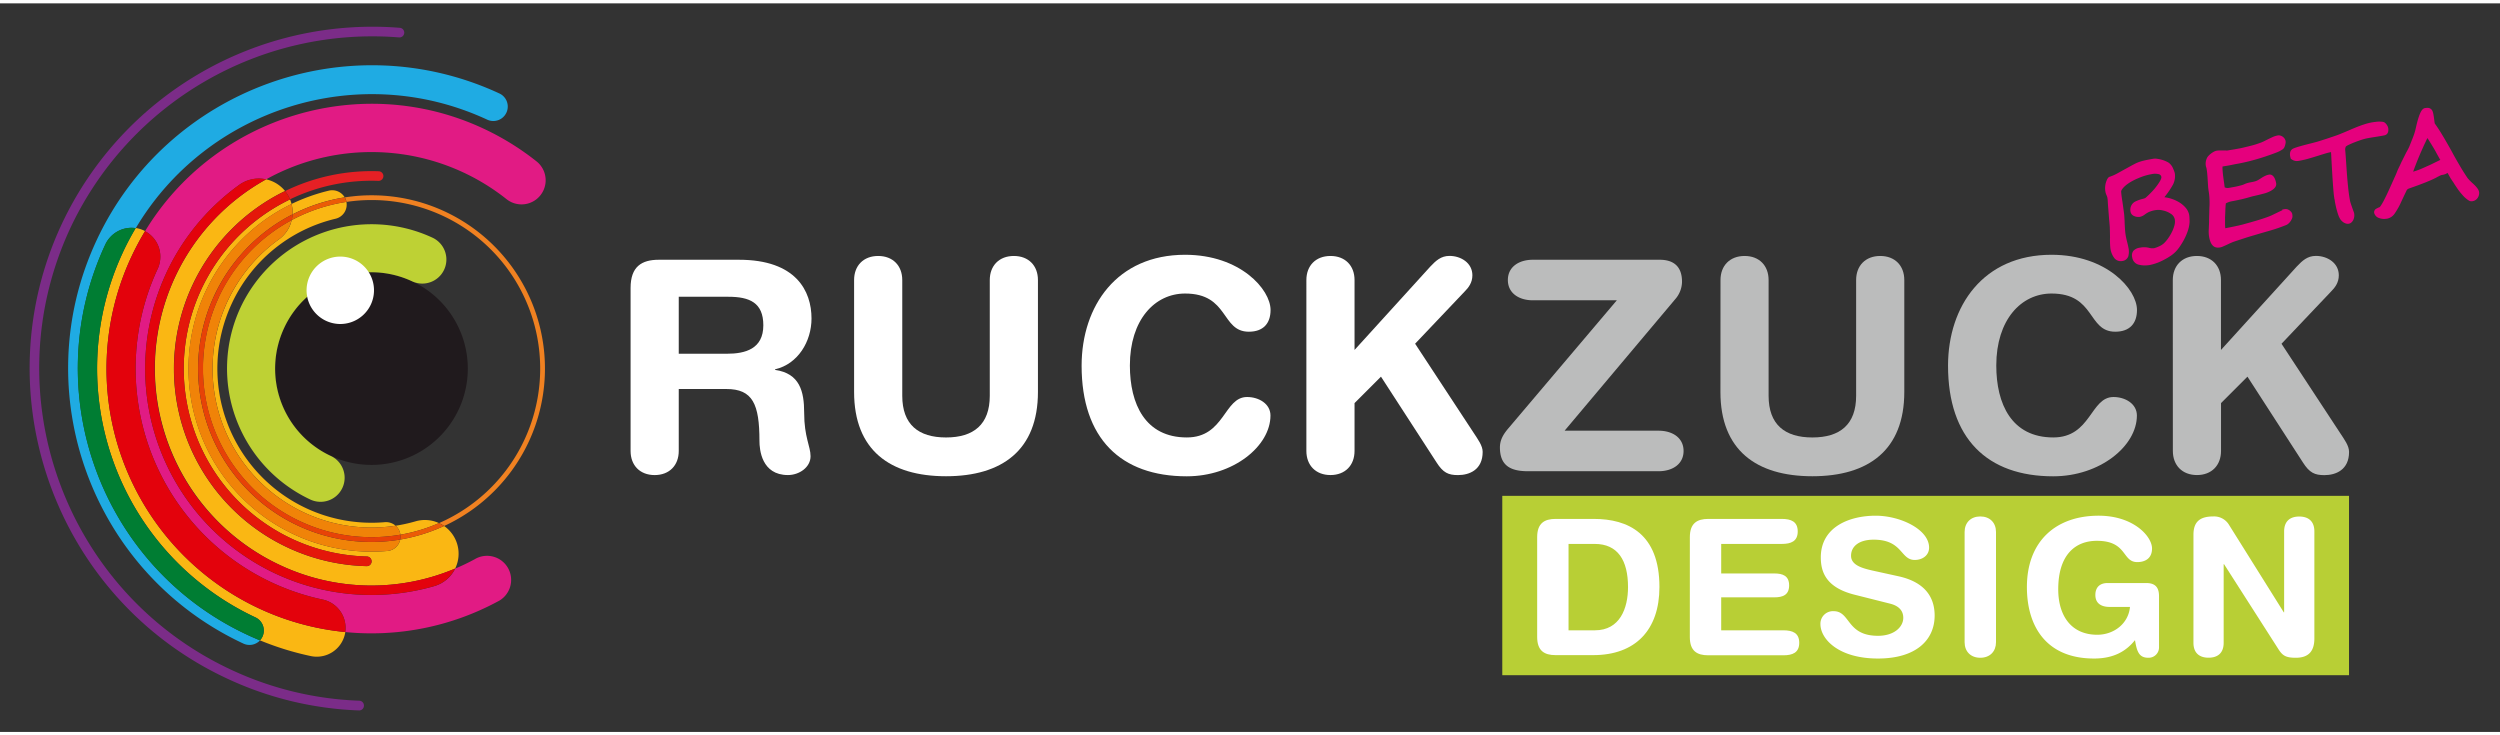<svg id="Ebene_1" width="255px" height="75px" data-name="Ebene 1" xmlns="http://www.w3.org/2000/svg" viewBox="0 0 1174.66 342.33"><rect x="0" y="0" width="1174.66" height="342.33" fill="#333333" stroke="none"/><defs><style>.cls-1{fill:#201a1d;}.cls-2{fill:#e11b84;}.cls-3{fill:#f08121;}.cls-4{fill:#fab713;}.cls-5{fill:#e3020c;}.cls-6{fill:#eb5b06;}.cls-7{fill:#1fabe3;}.cls-8{fill:#007d33;}.cls-9{fill:#bed134;}.cls-10{fill:#15150a;}.cls-11{fill:#7b2c88;}.cls-12{fill:#f08308;}.cls-13{fill:#e74207;}.cls-14{fill:#e52025;}.cls-15{fill:#e4170a;}.cls-16{fill:#fff;}.cls-17{fill:#bbbcbc;}.cls-18{fill:#b8cf35;}.cls-19{fill:#e5007d;}</style></defs><path class="cls-1" d="M193.68,130.61a45.25,45.25,0,1,1-60.14,21.89,45.26,45.26,0,0,1,60.14-21.89"/><path class="cls-2" d="M68.16,107.05a13.58,13.58,0,0,1,5.91,17.72A111,111,0,0,0,151.6,280.13a13.57,13.57,0,0,1,10.61,15.27,125,125,0,0,0,71.49-14.27A11.32,11.32,0,1,0,223,261.21q-4.47,2.42-9.1,4.36a15.8,15.8,0,0,1-9.82,8.24A106.37,106.37,0,0,1,112.41,85.3a15.8,15.8,0,0,1,12.64-2.61A102,102,0,0,1,238,92,11.32,11.32,0,0,0,252.1,74.25a125.52,125.52,0,0,0-24.95-15.42c-58-27.06-126.53-5.34-159,48.22"/><path class="cls-3" d="M162,91.17a6.72,6.72,0,0,1,.75,1.85l.06.28a79.2,79.2,0,0,1,43.49,150.9,15.66,15.66,0,0,1,2.39,1.36A81.42,81.42,0,0,0,162,91.17"/><path class="cls-4" d="M82.27,128.59a102,102,0,0,0,49.25,135.32,100.86,100.86,0,0,0,82.34,1.66l.14-.29a15.85,15.85,0,0,0-5.35-19.72,81.83,81.83,0,0,1-20.59,6.37,7.46,7.46,0,0,1-.49,1.47,6.78,6.78,0,0,1-5.56,3.9,86,86,0,0,1-85.38-122h0a85.5,85.5,0,0,1,40.37-41,15.45,15.45,0,0,0-.72-2.18,88.29,88.29,0,0,0,36.1,167.79,2.27,2.27,0,0,1,2.21,2.32,2.48,2.48,0,0,1-.21.91,2.28,2.28,0,0,1-2.11,1.3A92.82,92.82,0,0,1,133.94,88.17a15.73,15.73,0,0,0-8.89-5.48,101.24,101.24,0,0,0-42.78,45.9"/><path class="cls-5" d="M78.17,126.68A106.35,106.35,0,0,0,204,273.81a15.8,15.8,0,0,0,9.82-8.24,100.86,100.86,0,0,1-82.34-1.66,101.77,101.77,0,0,1-6.47-181.22,15.8,15.8,0,0,0-12.64,2.61,106.37,106.37,0,0,0-34.24,41.38"/><path class="cls-4" d="M185.89,245.44a6.73,6.73,0,0,1,2.25,4.21,79.39,79.39,0,0,0,18.12-5.45,15.84,15.84,0,0,0-11-.83,74.58,74.58,0,0,1-9.36,2.07"/><path class="cls-6" d="M188.14,249.65c0,.1,0,.2,0,.29a6.91,6.91,0,0,1-.11,2,81.83,81.83,0,0,0,20.59-6.37,15.66,15.66,0,0,0-2.39-1.36,79.39,79.39,0,0,1-18.12,5.45"/><path class="cls-7" d="M45.36,111.38c-33.22,71.24-2.29,156.22,69,189.44a6.8,6.8,0,0,0,7.82-1.51c-2-.82-4-1.68-5.91-2.59-69-32.16-98.92-114.45-66.76-183.43a13.57,13.57,0,0,1,14.3-7.69c33.41-56.17,104.83-79.06,165.3-50.87a6.79,6.79,0,0,0,5.74-12.3C163.56,9.21,78.58,40.14,45.36,111.38"/><path class="cls-4" d="M57.67,117.12a129.12,129.12,0,0,0,62.38,171.4,6.8,6.8,0,0,1,3.28,9,6.66,6.66,0,0,1-1.2,1.77A137.89,137.89,0,0,0,146,306.68a13.56,13.56,0,0,0,16.1-10.45c.06-.28.11-.55.15-.83A124.28,124.28,0,0,1,61.77,119a125.5,125.5,0,0,1,6.39-12l-.66-.33a13.6,13.6,0,0,0-3.74-1.12,127.28,127.28,0,0,0-6.09,11.52"/><path class="cls-5" d="M61.77,119A124.28,124.28,0,0,0,162.21,295.4a13.57,13.57,0,0,0-10.61-15.27A111,111,0,0,1,74.07,124.77a13.58,13.58,0,0,0-5.91-17.72,125.5,125.5,0,0,0-6.39,12"/><path class="cls-8" d="M49.46,113.29c-32.16,69-2.22,151.27,66.76,183.43,2,.91,3.93,1.77,5.91,2.59a6.66,6.66,0,0,0,1.2-1.77,6.8,6.8,0,0,0-3.28-9,129.12,129.12,0,0,1-62.38-171.4,127.28,127.28,0,0,1,6.09-11.52,13.57,13.57,0,0,0-14.3,7.69"/><path class="cls-9" d="M113,142.94a68,68,0,0,0,32.84,90.21,11.31,11.31,0,0,0,9.56-20.51,44.21,44.21,0,0,1-5.12-2.8,45.26,45.26,0,0,1-16.77-57.34h0a45.19,45.19,0,0,1,60.14-21.89,11.31,11.31,0,1,0,9.56-20.51A68,68,0,0,0,113,142.94"/><path class="cls-10" d="M133.54,152.5a45.26,45.26,0,0,0,16.77,57.34,45.32,45.32,0,0,1-16.77-57.34m0,0a45.32,45.32,0,0,1,55.31-23.82,45.27,45.27,0,0,0-55.31,23.82"/><path class="cls-11" d="M29,103.73C-8.49,184,26.38,279.79,106.66,317.23a159.58,159.58,0,0,0,62,15,2.25,2.25,0,0,0,2.13-1.3A2.15,2.15,0,0,0,171,330a2.26,2.26,0,0,0-2.18-2.34,155,155,0,0,1-60.26-14.57c-78-36.38-111.9-129.46-75.52-207.48A156.76,156.76,0,0,1,187.49,16a2.24,2.24,0,0,0,2.24-1.29,2.5,2.5,0,0,0,.21-.78,2.27,2.27,0,0,0-2.07-2.44A161.31,161.31,0,0,0,29,103.73"/><path class="cls-4" d="M137,94.25a15.87,15.87,0,0,1,.46,4.89,82,82,0,0,1,24.5-8A6.8,6.8,0,0,0,154.52,88,87.07,87.07,0,0,0,137,94.25m-30.12,45.82a74.68,74.68,0,0,0,79,105.37,6.82,6.82,0,0,0-5.07-1.67A72.42,72.42,0,0,1,108.93,141h0a72.05,72.05,0,0,1,48.76-39.81,6.8,6.8,0,0,0,5.08-7.91,80,80,0,0,0-25.72,8.56,15.31,15.31,0,0,1-1,3A15.78,15.78,0,0,1,130.9,111a74.75,74.75,0,0,0-24,29.05"/><path class="cls-6" d="M137.46,99.14a14.65,14.65,0,0,1-.41,2.72,80,80,0,0,1,25.72-8.56l-.06-.28a6.72,6.72,0,0,0-.75-1.85,82,82,0,0,0-24.5,8"/><path class="cls-12" d="M102.78,138.15a79.2,79.2,0,0,0,85.36,111.5,6.73,6.73,0,0,0-2.25-4.21A74.7,74.7,0,0,1,130.9,111a15.78,15.78,0,0,0,5.11-6.15,15.31,15.31,0,0,0,1-3,78.88,78.88,0,0,0-34.27,36.29m-6.15-2.87h0A86,86,0,0,0,182,257.3a6.78,6.78,0,0,0,5.56-3.9,7.46,7.46,0,0,0,.49-1.47,81.42,81.42,0,0,1-50.6-152.79,15.87,15.87,0,0,0-.46-4.89,85.5,85.5,0,0,0-40.37,41"/><path class="cls-13" d="M100.73,137.2a81.42,81.42,0,0,0,87.33,114.73,6.91,6.91,0,0,0,.11-2c0-.09,0-.19,0-.29a79.21,79.21,0,0,1-51.09-147.79,14.65,14.65,0,0,0,.41-2.72,81,81,0,0,0-36.73,38.06"/><path class="cls-14" d="M133.94,88.17q.3.36.57.75a16.12,16.12,0,0,1,1.77,3.15,88.23,88.23,0,0,1,41.51-8.66,2.24,2.24,0,0,0,2.13-1.3,2.38,2.38,0,0,0,.22-.88A2.27,2.27,0,0,0,178,78.89a92.8,92.8,0,0,0-44,9.28"/><path class="cls-15" d="M90.47,132.42a92.81,92.81,0,0,0,81.8,132,2.28,2.28,0,0,0,2.11-1.3,2.48,2.48,0,0,0,.21-.91,2.27,2.27,0,0,0-2.21-2.32,88.29,88.29,0,0,1-36.1-167.79,16.12,16.12,0,0,0-1.77-3.15q-.27-.39-.57-.75a92.68,92.68,0,0,0-43.47,44.25"/><path class="cls-16" d="M166.54,120.44a15.84,15.84,0,1,1-21,7.67,15.85,15.85,0,0,1,21-7.67Z"/><path class="cls-16" d="M296.29,133.72c0-10.07,5.24-13.25,13.25-13.25h37.67c26.91,0,34.09,14.77,34.09,27.6,0,10.77-6.35,21.39-17.12,23.88v.27c11.6,1.66,13.67,10.08,13.67,20.15,0,11.46,3,15.73,3,20.43,0,5.24-5.38,8.83-10.62,8.83-12.42,0-13.39-12-13.39-16,0-17.39-3.17-24.43-15.59-24.43H318.92v29.12c0,6.76-4.42,11.32-11.32,11.32s-11.31-4.56-11.31-11.32Zm22.63,30.91h22.63c8.56,0,17.11-2.21,17.11-13.38,0-10.63-6.48-13.39-16.42-13.39H318.92Z"/><path class="cls-16" d="M401.31,130c0-6.76,4.41-11.31,11.31-11.31s11.32,4.55,11.32,11.31v54.38c0,13.52,7.59,19.59,20.56,19.59s20.56-6.07,20.56-19.59V130c0-6.76,4.42-11.31,11.32-11.31s11.31,4.55,11.31,11.31v52.58c0,27.33-16.83,39.61-43.19,39.61s-43.19-12.28-43.19-39.61Z"/><path class="cls-16" d="M556.83,118.13c25.94,0,40.16,16.28,40.16,25.94,0,6.35-3.45,10.21-10.21,10.21-13.11,0-9.25-17.94-29.95-17.94-14.21,0-25.94,12.29-25.94,33.81,0,18.08,7.17,33.81,26.77,33.81,17.8,0,17.39-19,28.29-19,5.52,0,11,3.17,11,8.69,0,14.36-17.39,28.57-39.33,28.57-31,0-49.41-17.8-49.41-52C508.25,142.14,524.81,118.13,556.83,118.13Z"/><path class="cls-16" d="M613.82,130c0-6.76,4.42-11.31,11.32-11.31s11.31,4.55,11.31,11.31v32.85l35.61-39.19c2.62-2.76,5-5,9-5,5.38,0,10.76,3.31,10.76,9.11,0,3.45-1.79,5.79-3.72,7.72l-23.19,24.43,27.47,41.82c2.06,3.17,4.27,6.07,4.27,9,0,8.42-6.21,10.91-11.59,10.91-4.55,0-7-1.11-10.07-5.94L648.87,175.4l-12.42,12.42v22.49c0,6.76-4.41,11.32-11.31,11.32s-11.32-4.56-11.32-11.32Z"/><path class="cls-17" d="M759.69,139.52H720.22c-6.49,0-11.73-3.32-11.73-9.53s5.24-9.52,11.73-9.52h59.62c5.79,0,10.48,2.49,10.48,10.35a12.65,12.65,0,0,1-3.17,8.15l-52,61.82h44.16c6.49,0,11.74,3.31,11.74,9.52s-5.25,9.52-11.74,9.52H717.87c-8.28,0-13.11-2.76-13.11-11.17,0-3.59,1.66-6.21,3.73-8.7Z"/><path class="cls-17" d="M808.4,130c0-6.76,4.42-11.31,11.32-11.31S831,123.23,831,130v54.38c0,13.52,7.59,19.59,20.57,19.59s20.56-6.07,20.56-19.59V130c0-6.76,4.41-11.31,11.32-11.31s11.31,4.55,11.31,11.31v52.58c0,27.33-16.84,39.61-43.19,39.61s-43.2-12.28-43.2-39.61Z"/><path class="cls-17" d="M963.93,118.13c25.94,0,40.16,16.28,40.16,25.94,0,6.35-3.45,10.21-10.22,10.21-13.1,0-9.24-17.94-29.94-17.94-14.22,0-25.95,12.29-25.95,33.81,0,18.08,7.18,33.81,26.78,33.81,17.8,0,17.38-19,28.29-19,5.52,0,11,3.17,11,8.69,0,14.36-17.39,28.57-39.33,28.57-31,0-49.41-17.8-49.41-52C915.35,142.14,931.91,118.13,963.93,118.13Z"/><path class="cls-17" d="M1020.92,130c0-6.76,4.42-11.31,11.32-11.31s11.31,4.55,11.31,11.31v32.85l35.61-39.19c2.62-2.76,5-5,9-5,5.38,0,10.76,3.31,10.76,9.11,0,3.45-1.79,5.79-3.73,7.72L1072,159.94l27.46,41.82c2.07,3.17,4.28,6.07,4.28,9,0,8.42-6.21,10.91-11.59,10.91-4.56,0-7-1.11-10.08-5.94L1056,175.4l-12.42,12.42v22.49c0,6.76-4.41,11.32-11.31,11.32s-11.32-4.56-11.32-11.32Z"/><rect class="cls-18" x="705.87" y="231.4" width="397.85" height="84.27"/><path class="cls-16" d="M722.26,250.79c0-6.5,3.41-8.55,8.62-8.55h18c16.09,0,30.83,6.94,30.83,32,0,20.3-11.41,32-31.1,32H730.88c-5.21,0-8.62-2-8.62-8.54ZM737,294.58h12.4c11.78,0,15.55-10.42,15.55-20.3,0-12.64-4.85-20.29-15.64-20.29H737Z"/><path class="cls-16" d="M794,250.79c0-6.5,3.41-8.55,8.63-8.55h34.6c4.32,0,7.46,1.25,7.46,5.88s-3.14,5.87-7.46,5.87H808.73v13.88h25c3.86,0,6.92,1.07,6.92,5.61s-3.06,5.61-6.92,5.61h-25v15.49h29.21c4.32,0,7.46,1.24,7.46,5.87s-3.14,5.87-7.46,5.87H802.62c-5.22,0-8.63-2-8.63-8.54Z"/><path class="cls-16" d="M892.12,269.21c13.48,3,16.9,11,16.9,18.42,0,11.57-8.81,20.21-26.61,20.21-18.7,0-27.06-9.26-27.06-16.2a5.9,5.9,0,0,1,6.21-6.05c8,0,5.93,11.57,20.85,11.57,7.64,0,11.87-4.19,11.87-8.46,0-2.58-1.26-5.43-6.3-6.67l-16.63-4.19c-13.39-3.38-15.82-10.68-15.82-17.53,0-14.24,13.31-19.58,25.8-19.58,11.51,0,25.08,6.41,25.08,15,0,3.65-3.14,5.79-6.74,5.79-6.83,0-5.57-9.53-19.33-9.53-6.83,0-10.6,3.12-10.6,7.57s5.39,5.87,10.06,6.94Z"/><path class="cls-16" d="M923.1,248.38c0-4.36,2.88-7.3,7.37-7.3s7.38,2.94,7.38,7.3v51.8c0,4.36-2.88,7.3-7.38,7.3s-7.37-2.94-7.37-7.3Z"/><path class="cls-16" d="M1014.45,302.59a4.87,4.87,0,0,1-5,4.89c-4.22,0-5.39-2.58-6.29-8.28-4.22,5.26-10.06,8.64-19.23,8.64-22.84,0-31.56-15.58-31.56-33.56,0-21.63,13.67-33.55,33.71-33.55,16.36,0,25.08,9.7,25.08,15.4,0,5.07-3.77,6.4-6.92,6.4-7.28,0-4.58-10-19-10-10.15,0-18.15,6.58-18.15,22.78,0,12.64,6.29,21.36,18.33,21.36,7.82,0,14.66-5.25,15.38-13.08h-9.62c-3.15,0-6.65-1.16-6.65-5.61,0-3.56,2.06-5.61,5.75-5.61h18.16c4.31,0,6,2.14,6,6.15Z"/><path class="cls-16" d="M1030.63,249.63c0-6,3-8.55,9.26-8.55a8.16,8.16,0,0,1,7.37,3.83l25.8,41.21h.17v-38c0-4.72,2.7-7,7.11-7s7.1,2.32,7.1,7V298.4c0,5.79-2.52,9.08-8.72,9.08-4.68,0-6.2-1-8.09-3.91L1045,263.51h-.18v36.94c0,4.72-2.7,7-7.1,7s-7.1-2.31-7.1-7Z"/><path class="cls-19" d="M1028.62,99.41a7.23,7.23,0,0,0-1.71-3.43,12.51,12.51,0,0,0-3.18-2.62,17.62,17.62,0,0,0-4.15-1.75,17.88,17.88,0,0,0-2.62-.53,38.2,38.2,0,0,0,3.69-5.3,8.76,8.76,0,0,0,1.24-5.81,6.66,6.66,0,0,0-.3-1.06c-.12-.34-.27-.72-.46-1.15a6.71,6.71,0,0,0-1.19-2,5,5,0,0,0-1.75-1.33,13.92,13.92,0,0,0-2.27-.89,14.88,14.88,0,0,0-2.32-.5,5.71,5.71,0,0,0-2,0l-1.62.29c-.94.18-1.75.34-2.45.5a17,17,0,0,0-1.83.5,15.58,15.58,0,0,0-2.83,1.18c-.42.21-1.31.7-2.69,1.45l-5.55,3.06c-.49.26-1,.51-1.55.76s-1.13.46-1.65.64c-.85.2-1.44,1.08-2,3a9.19,9.19,0,0,0-.13,4.27,4.89,4.89,0,0,0,.17.65,7.94,7.94,0,0,0,.34.86,5.91,5.91,0,0,1,.41,1.26c0,.18.06.49.1.93s.08,1.11.12,1.9c.1,1.28.18,2.41.26,3.39s.15,1.82.2,2.54.12,1.51.2,2.31.14,1.64.21,2.55c0,.45.09,1.67.11,5a37,37,0,0,0,.17,4.94,9.73,9.73,0,0,0,1.88,4.7,3.85,3.85,0,0,0,3.78,1.33,3.34,3.34,0,0,0,2.77-2.23,8.69,8.69,0,0,0,0-4.3c-.05-.28-.13-.65-.23-1.09s-.22-.94-.36-1.49-.26-1-.35-1.45-.17-.77-.22-1.06a26.81,26.81,0,0,1-.36-2.81c-.08-1-.15-2.24-.21-3.65,0-.73-.06-1.37-.09-1.91s-.06-1-.09-1.41-.11-1-.19-1.66l-.31-2.25c-.12-.88-.23-1.68-.34-2.39l-.3-1.93c-.15-1.16-.25-2-.28-2.57a2.48,2.48,0,0,1,0-.76,5.53,5.53,0,0,1,.77-1.21,9.93,9.93,0,0,1,1.25-1.27,17,17,0,0,1,1.66-1.22c.61-.4,1.26-.78,1.93-1.13s1.4-.69,2.12-1,1.44-.6,2.17-.86,1.43-.48,2.12-.66,1.36-.34,2-.44a7.42,7.42,0,0,1,3.78,0,1.58,1.58,0,0,1,1.07,1.32c0,.22,0,.9-1,2.47-.44.68-.92,1.36-1.41,2a24.51,24.51,0,0,1-1.67,2,42.47,42.47,0,0,1-3.45,3.35,6.31,6.31,0,0,1-1.43.46c-.52.14-1,.28-1.45.44s-.89.33-1.24.49a6,6,0,0,0-1.25.67,4.15,4.15,0,0,0-1,1.09,4,4,0,0,0-.61,1.47,4.74,4.74,0,0,0,0,1.84,2.77,2.77,0,0,0,1.88,2.1,4.71,4.71,0,0,0,2.55.31,5.61,5.61,0,0,0,2.25-1.08,12.16,12.16,0,0,1,2-1.21,13.16,13.16,0,0,1,3.19-.89,9.2,9.2,0,0,1,3.41.19,10.25,10.25,0,0,1,3.74,1.6,3.91,3.91,0,0,1,1.78,2.58,6.13,6.13,0,0,1-.1,2.57,14.69,14.69,0,0,1-1.13,3.12,22.19,22.19,0,0,1-1.79,3.07,16.4,16.4,0,0,1-2,2.4,8.35,8.35,0,0,1-2.44,1.55,14.13,14.13,0,0,1-2.24.83,6.22,6.22,0,0,1-2.41-.18,9.76,9.76,0,0,0-4.22-.07,5,5,0,0,0-3.12,1.49,3.56,3.56,0,0,0-.56,3,4.09,4.09,0,0,0,3.35,3.57,11.68,11.68,0,0,0,2.59.29,13.34,13.34,0,0,0,2.41-.22,24.09,24.09,0,0,0,6.66-2.48,27.63,27.63,0,0,0,3.2-1.9,15.76,15.76,0,0,0,2.2-1.84,16.91,16.91,0,0,0,1.94-2.39,31.24,31.24,0,0,0,2.06-3.4,27.8,27.8,0,0,0,1.72-4,15.53,15.53,0,0,0,.8-3.71,9.89,9.89,0,0,0,0-1.69A15.81,15.81,0,0,0,1028.62,99.41Z"/><path class="cls-19" d="M1076.91,98.55a4.11,4.11,0,0,0-.89-1.08,3.61,3.61,0,0,0-1.15-.67,2.76,2.76,0,0,0-1.39-.12l-1.17.21.11.28-.63.3-1.38.66L1068,99.29l-.37.19h0a30.08,30.08,0,0,1-2.8,1.12c-1.1.39-2.3.78-3.57,1.17s-2.58.77-3.93,1.15l-3.9,1.08c-.5.13-1.1.27-1.8.43l-2.16.46c-.74.16-1.46.31-2.16.44l-1.75.34h0c0-.39-.06-.91-.09-1.55,0-1,0-2,0-3.21,0-.81.07-1.65.1-2.53s.06-1.67.1-2.4.1-1.33.16-1.79c0-.09,0-.17,0-.23.48-.23.92-.42,1.31-.57a9.67,9.67,0,0,1,1.72-.44c1.5-.28,3-.58,4.41-.91s2.85-.71,4.16-1.11c.43-.13,1-.28,1.73-.44l2.29-.54c.78-.19,1.53-.38,2.25-.58a13.91,13.91,0,0,0,1.84-.59l1-.46a8.23,8.23,0,0,0,1.31-.78,4.93,4.93,0,0,0,1.18-1.14,2.44,2.44,0,0,0,.45-1.92c-.08-.42-.19-.86-.32-1.3a6.84,6.84,0,0,0-.53-1.27,3.35,3.35,0,0,0-.93-1.07,2.05,2.05,0,0,0-1.61-.36,6.52,6.52,0,0,0-1.25.35,10.65,10.65,0,0,0-1.1.51c-.37.2-.76.43-1.16.69s-.77.5-1.23.78a6.7,6.7,0,0,1-1.55.74,13.51,13.51,0,0,1-1.52.38c-.56.1-1.13.21-1.71.34a10.28,10.28,0,0,0-2.15.75,9.1,9.1,0,0,1-1.29.46l-1.66.42c-.56.13-1.13.25-1.7.35l-1.6.29-1.1.19a3.25,3.25,0,0,1-.69,0,2.71,2.71,0,0,1-.66-.12,4.06,4.06,0,0,1-.44-.16c-.06-.65-.14-1.36-.26-2.13-.15-1-.29-2-.43-3.07s-.22-2-.29-3a10.72,10.72,0,0,1,0-1.62c.28,0,.58-.08.9-.13.64-.09,1.39-.22,2.27-.38l1.06-.21,1-.21,1.05-.21,1.31-.23c.91-.17,2-.4,3.32-.7s2.7-.66,4.24-1.09,3.15-.92,4.86-1.49,3.45-1.18,5.24-1.87a16.67,16.67,0,0,0,1.56-.68,11.76,11.76,0,0,0,1.47-.89,2.39,2.39,0,0,0,.76-.93,5.66,5.66,0,0,0,.36-1,9.35,9.35,0,0,0,.21-.93,3.3,3.3,0,0,0,0-1h0a3,3,0,0,0-.51-1.18,3.51,3.51,0,0,0-.86-.86,3.81,3.81,0,0,0-1.06-.5,2.63,2.63,0,0,0-1.24-.08,10.46,10.46,0,0,0-2.21.67c-.65.29-1.31.6-2,.93l-2,1a15.72,15.72,0,0,1-2.17.93c-1.36.5-2.69.92-4,1.25s-2.66.67-4.1,1c-.61.15-1.26.29-2,.41l-2,.36-1.79.29-1.33.23a6.53,6.53,0,0,1-.86,0c-.47,0-1,0-1.49,0h-1.58a8.23,8.23,0,0,0-1.17.09,4.7,4.7,0,0,0-1.35.5,10.45,10.45,0,0,0-1.32.85,10.24,10.24,0,0,0-1.18,1.07,4,4,0,0,0-.82,1.25,6.41,6.41,0,0,0-.44,3.43,5,5,0,0,0,.2.73,3,3,0,0,1,.14.49c.15.82.26,1.69.34,2.58s.15,1.82.2,2.74.12,1.83.17,2.73.16,1.85.31,2.76a30.43,30.43,0,0,1,.36,3.52c.06,1.18.07,2.39,0,3.59s-.06,2.44-.11,3.66-.08,2.53-.07,3.7c-.07,1.52-.12,2.8-.17,3.85a13.89,13.89,0,0,0,.18,3,12.27,12.27,0,0,0,.68,2.5,5,5,0,0,0,1.12,1.71,3.12,3.12,0,0,0,1.67.83,4.32,4.32,0,0,0,.73.06,5.35,5.35,0,0,0,1-.1,5.72,5.72,0,0,0,1.31-.42l1.44-.64,1.53-.72c.5-.23,1-.44,1.35-.6s1.16-.43,2.12-.75l3.36-1.1c1.26-.41,2.61-.83,4.06-1.26l4.36-1.29,3.29-.94c1-.29,1.92-.57,2.8-.85s1.75-.58,2.59-.88l2.65-1a3.92,3.92,0,0,0,1.43-.94,7,7,0,0,0,.93-1.14,5.84,5.84,0,0,0,.58-1.18,2.42,2.42,0,0,0,.15-1.19A4.23,4.23,0,0,0,1076.91,98.55Z"/><path class="cls-19" d="M1117.74,62.49l1.79-.31.8-.16a2.53,2.53,0,0,0,1.08-.52,2.24,2.24,0,0,0,.71-1.27,4.44,4.44,0,0,0,0-1.73,3.12,3.12,0,0,0-.3-.83,5.21,5.21,0,0,0-.49-.8,4.41,4.41,0,0,0-.7-.73,2.12,2.12,0,0,0-1.14-.49,11.23,11.23,0,0,0-1.56-.08c-.52,0-1,0-1.45.08s-.86.09-1.22.15l-.73.11a28.3,28.3,0,0,0-3.84,1c-1.29.42-2.59.9-3.88,1.43s-2.55,1.06-3.8,1.61-2.42,1-3.5,1.46c-.52.21-1.2.46-2,.75l-2.63.89q-1.35.47-2.64.87l-2.17.69c-.8.27-1.74.54-2.78.8l-3.3.84c-1.14.29-2.26.59-3.36.92a26.46,26.46,0,0,0-3,1,2.59,2.59,0,0,0-1.3,1.15,3.13,3.13,0,0,0-.35,1.37,4.87,4.87,0,0,0,.1,1.2c.07.33.14.59.2.79l.09.35.3.21a4.9,4.9,0,0,0,1.22.63,4.22,4.22,0,0,0,1.19.22,5.1,5.1,0,0,0,1-.08l.81-.15a38.49,38.49,0,0,0,3.82-.91c1.34-.38,2.65-.78,3.93-1.18l3.6-1.12a26.3,26.3,0,0,1,2.7-.69l.34-.1h0c0,.2,0,.61.07,1.24q.06,1.35.18,3.45c.07,1.4.16,2.94.26,4.62s.2,3.31.31,4.9.22,3,.33,4.29.23,2.26.34,2.86c0,.1,0,.31.12.73s.14.86.24,1.42.23,1.17.37,1.84.31,1.36.49,2,.39,1.33.61,2a10.43,10.43,0,0,0,.74,1.72,4.82,4.82,0,0,0,.84,1.17,5.59,5.59,0,0,0,1,.85,4.76,4.76,0,0,0,1.14.51,3.08,3.08,0,0,0,.83.12,2.51,2.51,0,0,0,1.84-.78,3.87,3.87,0,0,0,.84-1.26,5.47,5.47,0,0,0,.35-1.42,5.4,5.4,0,0,0-.06-1.5,6.66,6.66,0,0,0-.33-1l-.61-1.71c-.22-.64-.44-1.27-.64-1.89a13.15,13.15,0,0,1-.36-1.3c-.34-1.87-.62-3.79-.82-5.72s-.4-4-.55-5.92-.29-4-.42-6-.28-4.18-.47-6.29a1.72,1.72,0,0,1,0-.34c0-.2.06-.4.11-.6a2,2,0,0,1,.15-.45c.06-.12.12-.18.11-.18a7.84,7.84,0,0,1,1.48-.84c.82-.39,1.75-.79,2.77-1.18s2.08-.78,3.14-1.12a23.14,23.14,0,0,1,2.72-.71l2-.35,1.67-.26Z"/><path class="cls-19" d="M1164.82,88.56h0c-.18-1-1-2.16-2.8-3.84a23.07,23.07,0,0,1-2.6-2.63c-.73-1.09-1.37-2.07-1.91-2.93s-1-1.64-1.41-2.31l-1.55-2.66c-.63-1.09-1.38-2.41-2.23-4s-1.67-3-2.42-4.32-1.45-2.52-2.11-3.61c-1.24-2.1-2.53-4.08-3.82-5.88-.07-.56-.13-1.06-.19-1.49s-.12-.86-.15-1.09a7.37,7.37,0,0,0-.1-.74l-.16-.87a8,8,0,0,0-.35-1.37,2.6,2.6,0,0,0-.81-1.18,2.39,2.39,0,0,0-1.33-.52,5.92,5.92,0,0,0-1.51.1c-1.22.23-2.6,1.58-4.38,9.9a30.22,30.22,0,0,1-1.34,4.14c-.54,1.38-1,2.47-1.29,3.26-.4,1-.56,1.32-.63,1.45-.36.71-.67,1.33-1,1.86l-.69,1.36c-.15.33-.33.71-.55,1.12s-.48,1-.76,1.52-.52,1.06-.73,1.51l-.5,1.08c-.34.68-.63,1.3-.89,1.85L1126,79.8c-.18.43-.41,1-.68,1.56s-.61,1.39-1,2.23l-2.06,4.56c-.62,1.36-1.24,2.63-1.85,3.83a24.46,24.46,0,0,1-1.33,2.42,8.82,8.82,0,0,1-.92,1.32,10,10,0,0,0-1.69.8,1.84,1.84,0,0,0-.93,1.94,3.48,3.48,0,0,0,2.43,2.45,6.31,6.31,0,0,0,2.22.38,9.24,9.24,0,0,0,1.61-.16,5.59,5.59,0,0,0,3.44-2.48,34.27,34.27,0,0,0,3.14-5.69c1.17-2.49,1.94-4.12,2.3-4.85a1.85,1.85,0,0,1,.9-1l3.49-1.25c1.11-.39,2.17-.79,3.18-1.18s2-.79,2.93-1.18,1.93-.83,2.82-1.27c.3-.14.61-.3.94-.49s.59-.32.89-.47.6-.3.87-.42a2.1,2.1,0,0,1,.45-.17l1-.2a6,6,0,0,0,1-.33,4.48,4.48,0,0,0,.84-.51c.27.45.62,1.06,1.08,1.89.22.4.42.74.6,1s.33.51.48.73.31.46.46.67a6.12,6.12,0,0,1,.4.62c.54.87,1.23,1.87,2,3a34.45,34.45,0,0,0,2.66,3.2,13.43,13.43,0,0,0,1.4,1.24,9.29,9.29,0,0,0,1.21.8,2.42,2.42,0,0,0,1.5.16,3.53,3.53,0,0,0,2.44-1.64A3.85,3.85,0,0,0,1164.82,88.56Zm-18.22-15-1.88.92L1141.6,76l-1.24.54-.95.43c-.29.13-.59.27-.91.4l-1.13.5c-.25.11-.57.23-1,.38s-.83.31-1.29.46-.82.27-1.23.38c.43-1.19.86-2.34,1.28-3.42.61-1.57,1.24-3.13,1.88-4.62s1.33-3,2-4.53c.49-1,1-2.12,1.54-3.23.29.43.58.88.88,1.36.65,1,1.31,2.13,2,3.25s1.29,2.28,1.91,3.42Z"/></svg>